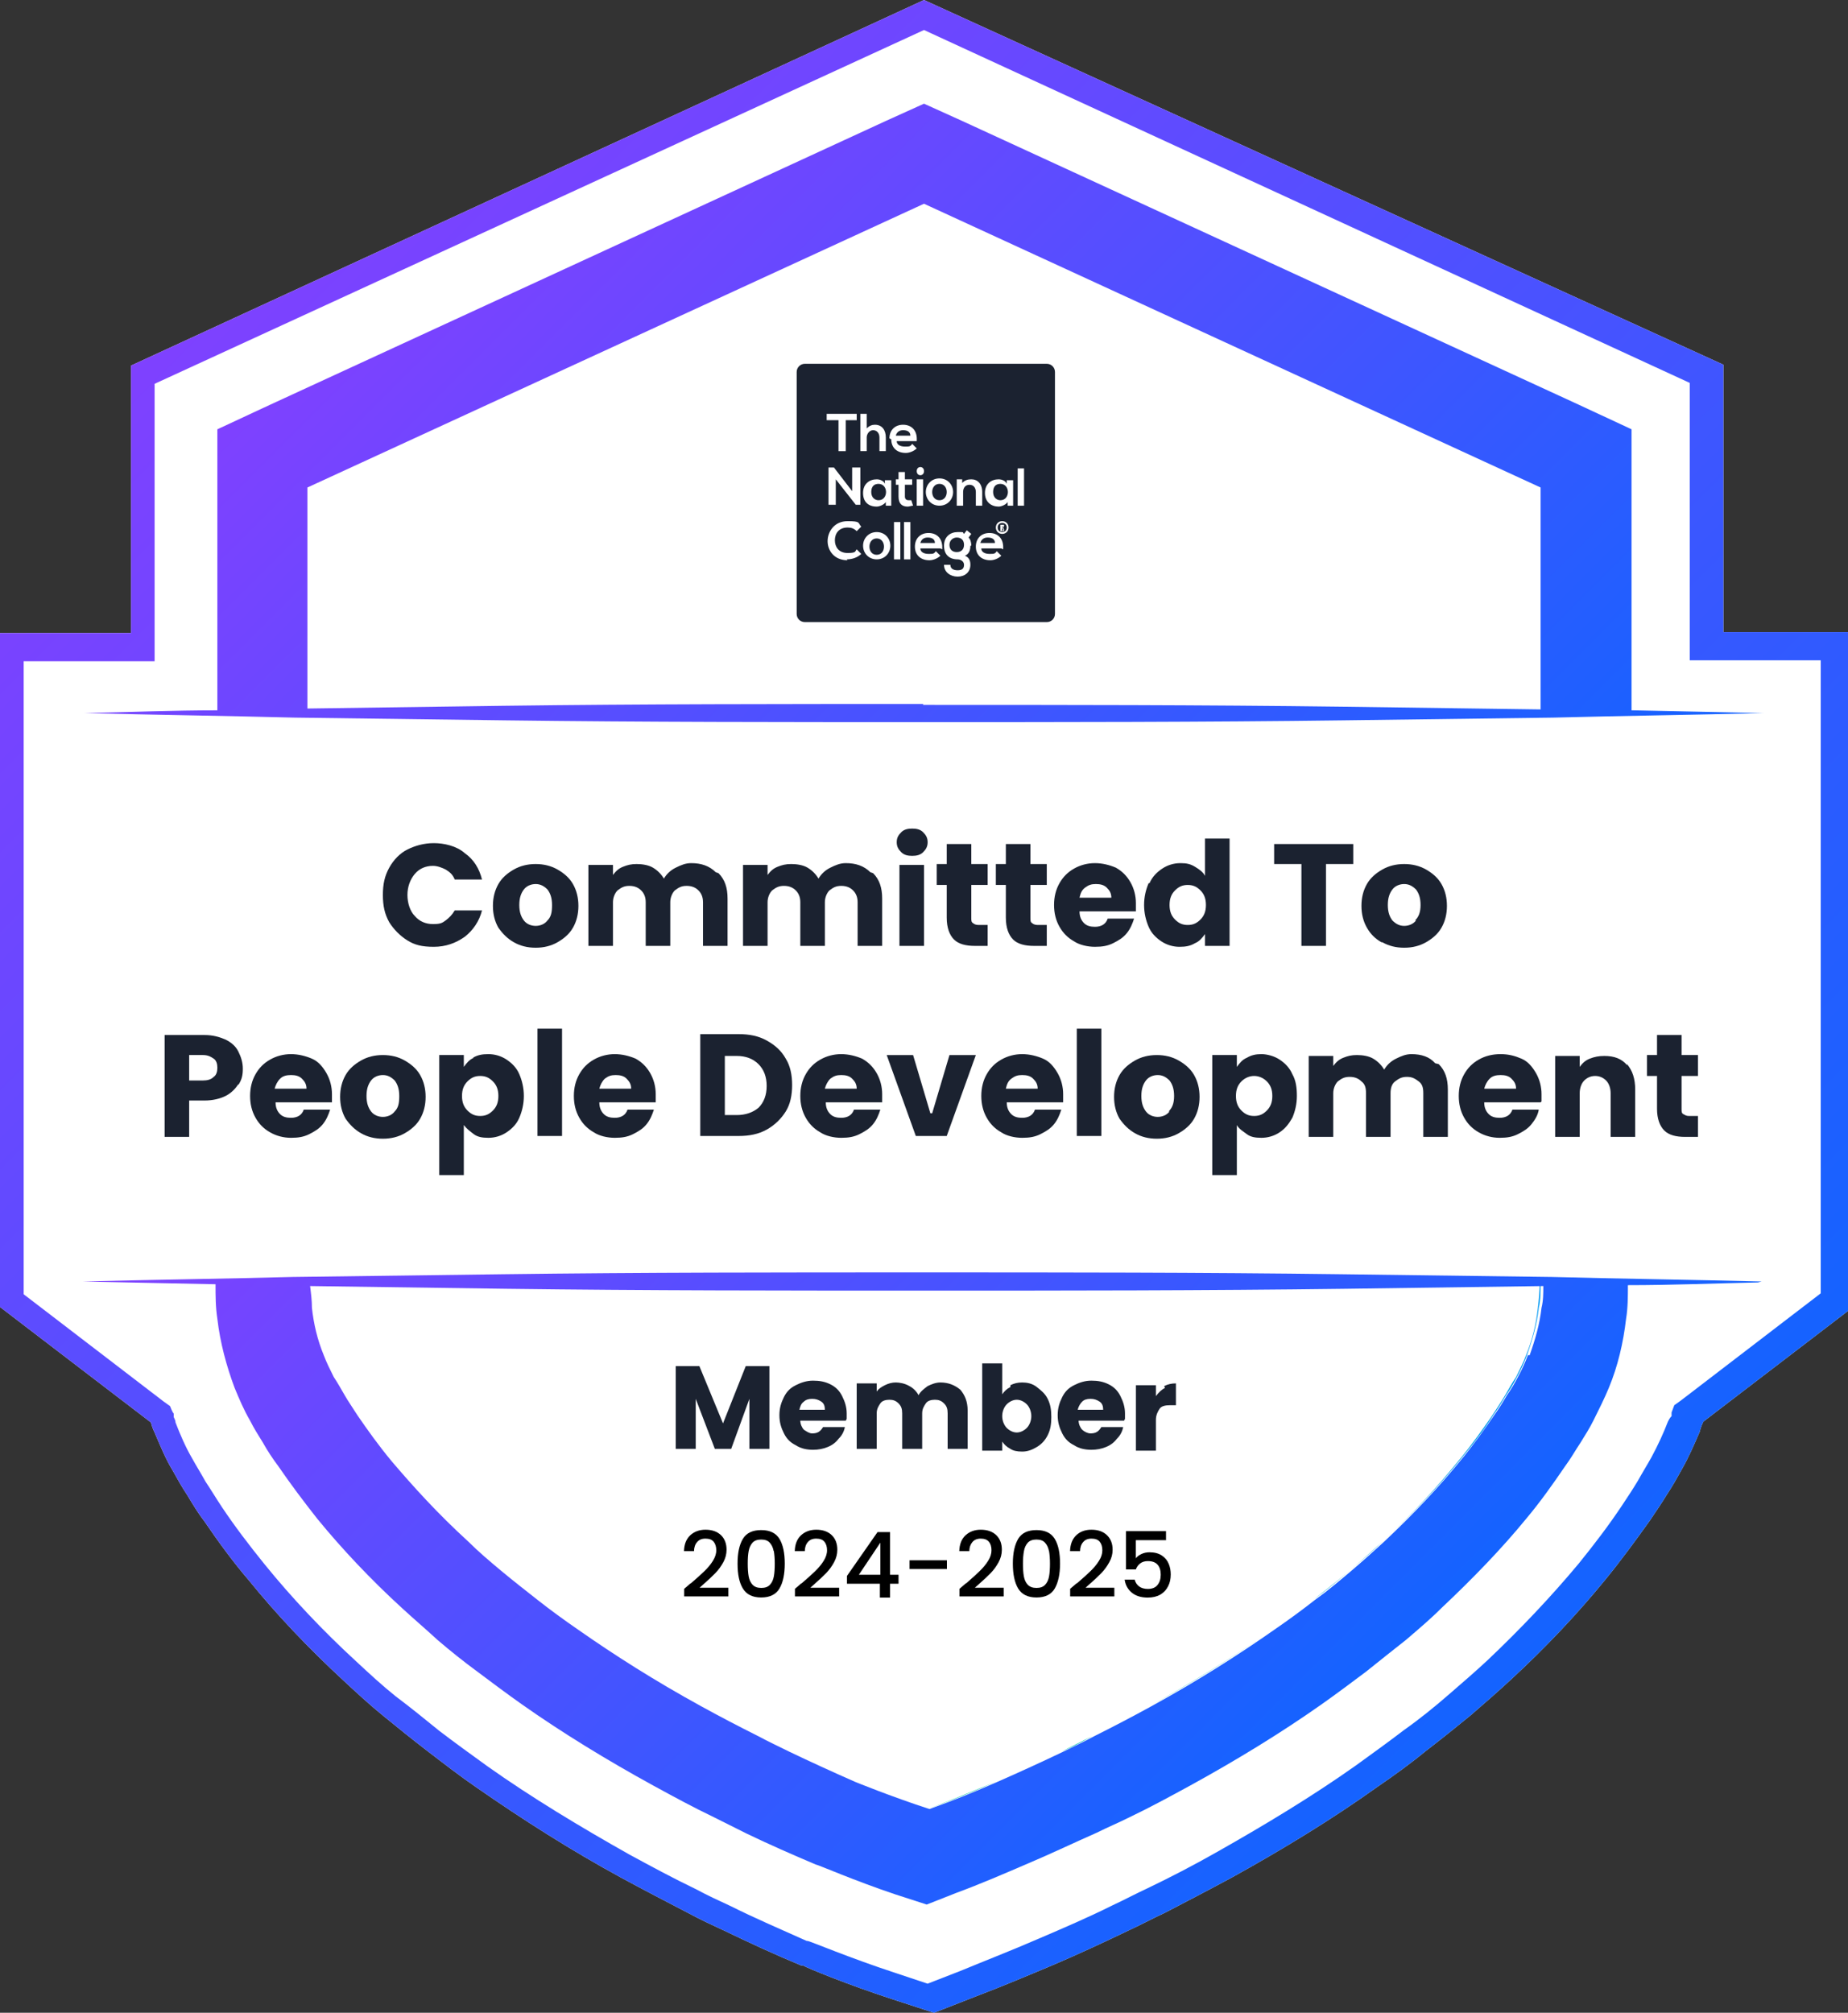 <?xml version="1.0" encoding="UTF-8"?>
<svg id="Layer_1" xmlns="http://www.w3.org/2000/svg" width="203.2" height="221.3" xmlns:xlink="http://www.w3.org/1999/xlink" viewBox="0 0 203.2 221.3">
  <rect x="0" y="0" width="203.2" height="221.3" fill="#333333" stroke="none"/>
  <defs>
    <style>
      .cls-1 {
        fill: none;
      }

      .cls-2 {
        fill: url(#linear-gradient-5);
      }

      .cls-3 {
        fill: url(#linear-gradient-4);
      }

      .cls-4 {
        fill: url(#linear-gradient-3);
      }

      .cls-5 {
        fill: url(#linear-gradient-2);
      }

      .cls-6 {
        fill: #1b2230;
      }

      .cls-7 {
        fill: url(#linear-gradient);
      }

      .cls-8 {
        fill: #fff;
      }
    </style>
    <linearGradient id="linear-gradient" x1="27.83" y1="314.76" x2="175.83" y2="462.66" gradientTransform="translate(0 -288)" gradientUnits="userSpaceOnUse">
      <stop offset="0" stop-color="#7f41ff"/>
      <stop offset="1" stop-color="#1463ff"/>
    </linearGradient>
    <linearGradient id="linear-gradient-2" x1="23.8" y1="457.9" x2="179.4" y2="457.9" gradientTransform="translate(0 -288)" gradientUnits="userSpaceOnUse">
      <stop offset="0" stop-color="#07ff52"/>
      <stop offset="1" stop-color="#0091ff"/>
    </linearGradient>
    <linearGradient id="linear-gradient-3" x1="23.8" y1="338.35" x2="179.4" y2="338.35" gradientTransform="translate(0 -288)" gradientUnits="userSpaceOnUse">
      <stop offset="0" stop-color="#07ff52"/>
      <stop offset="1" stop-color="#0091ff"/>
    </linearGradient>
    <linearGradient id="linear-gradient-4" x1="51.33" y1="204.22" x2="151.92" y2="103.62" gradientTransform="translate(0 224) scale(1 -1)" gradientUnits="userSpaceOnUse">
      <stop offset="0" stop-color="#7f41ff"/>
      <stop offset="1" stop-color="#1463ff"/>
    </linearGradient>
    <linearGradient id="linear-gradient-5" x1="55.02" y1="129.02" x2="147.92" y2="36.12" gradientTransform="translate(0 224) scale(1 -1)" gradientUnits="userSpaceOnUse">
      <stop offset="0" stop-color="#7f41ff"/>
      <stop offset="1" stop-color="#1463ff"/>
    </linearGradient>
  </defs>
  <path class="cls-8" d="M101.6,0L14.4,40.2v29.4H0v74.1l16.6,12.7c.1.4.2.7.4,1.1.6,1.4,1.2,2.9,2,4.2.5.9,1,1.8,1.6,2.7.6,1,1.2,2,1.9,2.9,1.5,2.2,3.1,4.4,4.9,6.5,3,3.7,6.5,7.4,10.4,11,1.4,1.3,2.8,2.6,4.4,3.9,1.6,1.3,3.2,2.6,4.9,3.9,1.7,1.3,3.5,2.7,5.4,4,4.9,3.4,10.2,6.8,15.9,9.9,2.4,1.3,4.9,2.6,7.4,3.9,1.3.7,2.6,1.3,3.9,1.9,2.7,1.3,5.5,2.6,8.4,3.8h.2c.5.3,4.9,2.1,9.8,3.7l4.6,1.5,4.6-1.8c2.9-1.1,5.5-2.2,8.6-3.5,2.8-1.2,5.6-2.5,8.3-3.8,1.3-.6,2.6-1.3,3.9-1.9,2.5-1.3,5-2.6,7.4-3.9,5.6-3.1,11-6.4,15.9-9.9,1.9-1.3,3.7-2.6,5.4-4,1.7-1.3,3.3-2.6,4.9-3.9,1.5-1.3,3-2.6,4.4-3.9,3.8-3.5,7.3-7.2,10.4-11,1.8-2.2,3.4-4.4,4.9-6.5.6-.9,1.3-1.9,1.9-2.9.6-.9,1.1-1.8,1.6-2.7.8-1.4,1.4-2.8,2-4.2.1-.4.2-.7.4-1.1l16.6-12.7v-74.1h-14.4v-29.4L101.6,0h0Z"/>
  <path class="cls-7" d="M101.6,3.3l84.2,38.8v30.5h14.4v69.6l-15.4,11.8-.7.5-.3.8v.4c-.2.2-.3.4-.4.6-.5,1.3-1.1,2.6-1.8,3.9-.5.9-1,1.7-1.5,2.6-.6,1-1.2,1.9-1.8,2.8-1.4,2.1-3,4.2-4.7,6.3-3,3.6-6.4,7.2-10.1,10.7-1.4,1.3-2.8,2.5-4.3,3.8s-3.1,2.6-4.8,3.8c-1.7,1.3-3.5,2.6-5.3,3.9-4.8,3.4-10.1,6.6-15.6,9.7-2.3,1.3-4.8,2.6-7.3,3.8-1.3.6-2.6,1.3-3.9,1.9-2.6,1.3-5.4,2.5-8.2,3.7-3,1.3-5.6,2.3-8.5,3.5l-3.6,1.4-3.6-1.2c-4.9-1.6-9.4-3.5-9.6-3.5h-.1c-2.9-1.3-5.7-2.5-8.3-3.8-1.3-.6-2.6-1.2-3.9-1.9-2.5-1.2-4.9-2.5-7.3-3.8-5.5-3.1-10.8-6.3-15.6-9.7-1.8-1.3-3.6-2.6-5.3-3.9-1.6-1.3-3.2-2.6-4.8-3.8-1.5-1.2-2.9-2.5-4.3-3.8-3.7-3.4-7.1-7-10.1-10.7-1.7-2.1-3.3-4.2-4.7-6.3-.6-.9-1.2-1.9-1.8-2.8-.5-.9-1-1.7-1.5-2.6-.7-1.2-1.3-2.6-1.8-3.9,0-.2-.1-.4-.2-.6v-.4c-.1,0-.4-.8-.4-.8l-.7-.5-15.4-11.8v-69.6h14.4v-30.5L101.6,3.3M101.6,0L14.4,40.2v29.4H0v74.1l16.6,12.7c.1.4.2.7.4,1.1.6,1.4,1.2,2.9,2,4.2.5.9,1,1.8,1.6,2.7.6,1,1.2,2,1.9,2.9,1.5,2.2,3.1,4.4,4.9,6.5,3,3.7,6.5,7.4,10.4,11,1.4,1.3,2.8,2.6,4.4,3.9,1.6,1.3,3.2,2.6,4.9,3.9,1.7,1.3,3.5,2.7,5.4,4,4.9,3.4,10.2,6.8,15.9,9.9,2.4,1.3,4.9,2.6,7.4,3.9,1.3.7,2.6,1.3,3.9,1.9,2.7,1.3,5.5,2.6,8.4,3.8h.2c.5.3,4.9,2.1,9.8,3.7l4.6,1.5,4.6-1.8c2.9-1.1,5.5-2.2,8.6-3.5,2.8-1.2,5.6-2.5,8.3-3.8,1.3-.6,2.6-1.3,3.9-1.9,2.5-1.3,5-2.6,7.4-3.9,5.6-3.1,11-6.4,15.9-9.9,1.9-1.3,3.7-2.6,5.4-4,1.7-1.3,3.3-2.6,4.9-3.9,1.5-1.3,3-2.6,4.4-3.9,3.8-3.5,7.3-7.2,10.4-11,1.8-2.2,3.4-4.4,4.9-6.5.6-.9,1.3-1.9,1.9-2.9.6-.9,1.1-1.8,1.6-2.7.8-1.4,1.4-2.8,2-4.2.1-.4.2-.7.4-1.1l16.6-12.7v-74.1h-14.4v-29.4L101.6,0h0Z"/>
  <g>
    <polygon class="cls-1" points="33.8 53.6 101.6 22.3 101.6 22.3 33.8 53.6 33.8 78.4 33.8 78.4 33.8 53.6"/>
    <path class="cls-1" d="M86.6,192.7c-1.2-.5-2.3-1.1-3.4-1.7-2.2-1.1-4.3-2.2-6.3-3.3-5.1-2.8-9.5-5.6-13.5-8.4-1.6-1.1-3.1-2.2-4.5-3.3s-2.8-2.2-4-3.2c-1.3-1.1-2.5-2.1-3.6-3.2-3.4-3.1-6.1-6.1-8.3-8.8-1.5-1.8-2.7-3.5-3.8-5.1-.5-.8-1-1.5-1.4-2.2s-.8-1.4-1.2-2c-.4-.8-.8-1.6-1.1-2.4-.6-1.7-1.1-3.4-1.3-5.2-.1-.9-.2-1.8-.2-2.7v-.2h0v.2c0,.9,0,1.8.2,2.7.2,1.8.6,3.5,1.3,5.2.3.8.7,1.7,1.1,2.4.3.6.7,1.3,1.2,2,.4.7.9,1.5,1.4,2.2,1.1,1.6,2.3,3.3,3.8,5.1,2.2,2.7,5,5.7,8.4,8.8,1.1,1,2.3,2.1,3.6,3.2s2.6,2.1,4,3.2c1.4,1.1,2.9,2.2,4.5,3.3,4,2.8,8.4,5.6,13.5,8.4,2,1.1,4.1,2.2,6.3,3.3,1.1.6,2.2,1.1,3.4,1.7,2.3,1.1,4.7,2.2,7.2,3.3,0,0,3.9,1.6,8.2,3h0c-4.3-1.4-8.2-3-8.2-3-2.5-1.1-4.9-2.2-7.2-3.3h-.1Z"/>
    <path class="cls-8" d="M169.4,141.1c0,.9,0,1.8-.2,2.7-.2,1.8-.7,3.5-1.3,5.2-.3.8-.7,1.7-1.1,2.4-.3.6-.7,1.3-1.2,2-.4.7-.9,1.5-1.4,2.2-1,1.6-2.3,3.3-3.8,5.1-2.2,2.7-5,5.7-8.4,8.8-1.1,1-2.3,2.1-3.6,3.2-1.3,1.1-2.6,2.2-4,3.2-1.4,1.1-2.9,2.2-4.5,3.3-4,2.8-8.4,5.6-13.5,8.4-2,1.1-4.1,2.2-6.3,3.3-1.1.5-2.2,1.1-3.4,1.7-2.3,1.1-4.7,2.2-7.2,3.3s-4.7,2-7.5,3h0c2.7-1,5-2,7.5-3,2.5-1.1,4.9-2.2,7.2-3.3,1.2-.5,2.3-1.1,3.4-1.7,2.2-1.1,4.3-2.2,6.3-3.3,5-2.8,9.5-5.6,13.5-8.4,1.6-1.1,3.1-2.2,4.5-3.3s2.8-2.2,4-3.2c1.3-1.1,2.5-2.1,3.6-3.2,3.4-3.1,6.1-6.1,8.3-8.8,1.5-1.8,2.7-3.5,3.8-5.1.5-.8,1-1.5,1.4-2.2s.8-1.4,1.2-2c.4-.8.8-1.6,1.1-2.4.7-1.7,1.1-3.4,1.3-5.2.1-.9.2-1.8.2-2.7v-.2h0v.2h.1Z"/>
    <path class="cls-5" d="M169.4,141.1c0,.9,0,1.8-.2,2.7-.2,1.8-.7,3.5-1.3,5.2-.3.8-.7,1.7-1.1,2.4-.3.6-.7,1.3-1.2,2-.4.7-.9,1.5-1.4,2.2-1,1.6-2.3,3.3-3.8,5.1-2.2,2.7-5,5.7-8.4,8.8-1.1,1-2.3,2.1-3.6,3.2-1.3,1.1-2.6,2.2-4,3.2-1.4,1.1-2.9,2.2-4.5,3.3-4,2.8-8.4,5.6-13.5,8.4-2,1.1-4.1,2.2-6.3,3.3-1.1.5-2.2,1.1-3.4,1.7-2.3,1.1-4.7,2.2-7.2,3.3s-4.7,2-7.5,3h0c2.7-1,5-2,7.5-3,2.5-1.1,4.9-2.2,7.2-3.3,1.2-.5,2.3-1.1,3.4-1.7,2.2-1.1,4.3-2.2,6.3-3.3,5-2.8,9.5-5.6,13.5-8.4,1.6-1.1,3.1-2.2,4.5-3.3s2.8-2.2,4-3.2c1.3-1.1,2.5-2.1,3.6-3.2,3.4-3.1,6.1-6.1,8.3-8.8,1.5-1.8,2.7-3.5,3.8-5.1.5-.8,1-1.5,1.4-2.2s.8-1.4,1.2-2c.4-.8.8-1.6,1.1-2.4.7-1.7,1.1-3.4,1.3-5.2.1-.9.2-1.8.2-2.7v-.2h0v.2h.1Z"/>
    <polygon class="cls-8" points="101.6 22.3 101.6 22.3 169.4 53.6 169.4 78.4 169.4 78.4 169.4 53.6 101.6 22.3"/>
    <polygon class="cls-4" points="101.6 22.3 101.6 22.3 169.4 53.6 169.4 78.4 169.4 78.4 169.4 53.6 101.6 22.3"/>
  </g>
  <path class="cls-3" d="M179.4,78.1v-30.9l-5.8-2.7L105.8,13.3l-4.2-1.9-4.2,1.9L29.7,44.5l-5.8,2.7v30.9c-4.9,0-9.7.2-14.6.3,7.7.2,15.4.3,23.1.5l23.1.3c15.4.2,30.8.2,46.1.2s30.8,0,46.1-.2l23.1-.3c7.7-.2,15.4-.3,23.1-.5-4.8-.1-9.6-.2-14.3-.3h-.2ZM101.5,77.4c-15.4,0-30.8,0-46.1.2l-21.6.3v-24.3l67.8-31.2h0l67.8,31.2v24.4l-21.8-.3c-15.4-.2-30.8-.2-46.1-.2v-.1Z"/>
  <path class="cls-2" d="M193.7,140.9c-7.7-.2-15.4-.3-23.1-.5l-23.1-.3c-15.4-.2-30.8-.2-46.1-.2s-30.8,0-46.1.2l-23.1.3c-7.7.2-15.4.3-23.1.5,4.9.1,9.7.2,14.6.3,0,1.3,0,2.5.2,3.8.3,2.6,1,5.2,1.9,7.6.5,1.2,1,2.4,1.7,3.6.4.8.9,1.6,1.4,2.4.5.9,1.1,1.8,1.7,2.6,1.3,1.9,2.8,3.9,4.3,5.8,2.7,3.3,5.9,6.7,9.3,9.8,1.3,1.2,2.6,2.3,3.9,3.5,1.4,1.2,2.9,2.4,4.4,3.5,1.6,1.2,3.2,2.4,4.9,3.6,4.4,3.1,9.3,6.1,14.4,8.9,2.2,1.2,4.4,2.4,6.7,3.5,1.2.6,2.4,1.2,3.6,1.8,2.5,1.2,5,2.3,7.6,3.4h0c.2,0,4.3,1.8,8.8,3.3l3.4,1.1,3.3-1.3c2.7-1,5-2,7.8-3.2,2.6-1.1,5.1-2.3,7.6-3.4,1.2-.6,2.4-1.1,3.6-1.7,2.3-1.1,4.5-2.3,6.7-3.5,5.1-2.8,10-5.8,14.4-8.9,1.7-1.2,3.3-2.4,4.9-3.6,1.5-1.2,3-2.4,4.4-3.5,1.4-1.2,2.7-2.3,3.9-3.5,3.4-3.2,6.6-6.5,9.3-9.8,1.6-1.9,3-3.9,4.3-5.8.6-.8,1.1-1.7,1.7-2.6.5-.8,1-1.6,1.4-2.4.6-1.2,1.2-2.4,1.7-3.6,1-2.4,1.6-5,1.9-7.6.2-1.2.2-2.5.2-3.7,4.8,0,9.6-.2,14.3-.3l.4-.1ZM168,149c-.3.8-.7,1.7-1.1,2.4-.3.6-.7,1.3-1.2,2-.4.7-.9,1.5-1.4,2.2-1.1,1.6-2.3,3.3-3.8,5.1-2.2,2.7-5,5.7-8.3,8.8-1.1,1-2.3,2.1-3.6,3.2-1.3,1.1-2.6,2.2-4,3.2-1.4,1.1-2.9,2.2-4.5,3.3-4,2.8-8.4,5.6-13.5,8.4-2,1.1-4.1,2.2-6.3,3.3-1.1.6-2.2,1.1-3.4,1.7-2.3,1.1-4.7,2.2-7.2,3.3s-4.7,2-7.5,3h0c-4.3-1.4-8.2-3-8.2-3-2.5-1.1-4.9-2.2-7.2-3.3-1.2-.6-2.3-1.1-3.4-1.7-2.2-1.1-4.3-2.2-6.3-3.3-5.1-2.8-9.5-5.6-13.5-8.4-1.6-1.1-3.1-2.2-4.5-3.3s-2.8-2.2-4-3.2-2.5-2.1-3.6-3.2c-3.4-3.1-6.1-6.1-8.4-8.8-1.5-1.8-2.7-3.5-3.8-5.1-.5-.8-1-1.5-1.4-2.2s-.8-1.4-1.2-2c-.4-.8-.8-1.6-1.1-2.4-.7-1.7-1.1-3.4-1.3-5.2,0-.8-.1-1.6-.2-2.4l21.6.3c15.4.2,30.8.2,46.1.2s30.8,0,46.1-.2l21.8-.3c0,.8,0,1.6-.2,2.4-.2,1.8-.7,3.5-1.3,5.2h-.2Z"/>
  <g>
    <path class="cls-6" d="M105.2,59.1c-.4,0-.8.3-.8.8s.3.8.8.8.8-.3.8-.8-.3-.8-.8-.8"/>
    <path class="cls-6" d="M108.6,59.1c-.4,0-.7.2-.8.6h1.6c0-.4-.3-.6-.8-.6"/>
    <path class="cls-6" d="M110.2,57.8h0v.2h.2-.1"/>
    <path class="cls-6" d="M115.1,40h-26.6c-.5,0-.9.4-.9.9v26.6c0,.5.4.9.9.9h26.6c.5,0,.9-.4.9-.9v-26.6c0-.5-.4-.9-.9-.9M105.2,52.7h.6v.4c.3-.3.6-.4,1-.4.7,0,1.2.5,1.2,1.4v1.5h-.7v-1.5c0-.4-.2-.8-.7-.8s-.7.4-.7.8v1.5h-.7s0-2.9,0-2.9ZM103.3,52.6c.9,0,1.5.7,1.5,1.5s-.6,1.5-1.5,1.5-1.5-.7-1.5-1.5.6-1.5,1.5-1.5M101.6,51.8c0,.6-.8.6-.8,0s.8-.6.8,0M101.5,55.6h-.7v-2.9h.7v2.9ZM94.6,45.5h.7v1.6c.3-.3.6-.4.9-.4.8,0,1.2.6,1.2,1.4v1.5h-.7v-1.5c0-.5-.3-.8-.7-.8s-.7.4-.7.8v1.5h-.7v-4.1h0ZM94.6,51.4v4.1h-.5l-2.2-2.8v2.8h-.8v-4.1h.6l2,2.6v-2.6h.9ZM90.9,45.5h3.3v.7h-1.2v3.4h-.8v-3.4h-1.3v-.7h0ZM93.2,61.6c-1.5,0-2.2-1.1-2.2-2.1s.7-2.2,2.2-2.2,1.1.2,1.5.6l-.5.5c-.3-.3-.6-.4-1-.4-1,0-1.4.7-1.4,1.4s.4,1.4,1.4,1.4.8-.2,1-.4l.5.5c-.4.4-1,.6-1.6.6M96.4,61.5c-.9,0-1.5-.7-1.5-1.5s.6-1.5,1.5-1.5,1.5.7,1.5,1.5-.6,1.5-1.5,1.5M98.1,55.6h-.7v-.4c-.2.3-.7.5-1,.5-.9,0-1.5-.5-1.5-1.5s.7-1.5,1.5-1.5c.4,0,.8.2.9.5v-.4h.7v2.9h0l.1-.1ZM97.8,48.2c0-.9.6-1.5,1.5-1.5s1.6.6,1.5,1.8h-2.2c0,.4.4.6.9.6s.6,0,.8-.3l.5.5c-.3.3-.8.5-1.2.5-1,0-1.6-.6-1.6-1.5M99,61.5h-.7v-4.1h.7v4.1ZM98.8,54.6v-1.3h-.3v-.6h.3v-.8h.7v.8h.8v.6h-.8v1.3c0,.3.2.4.4.4h.3l.2.6c-.2,0-.4.1-.6.1-.6,0-1-.3-1-1.1M100.1,61.5h-.7v-4.1h.7v4.1ZM103.4,60.3h-2.2c0,.4.4.6.9.6s.6,0,.8-.3l.5.5c-.3.3-.8.5-1.2.5-1,0-1.6-.6-1.6-1.5s.6-1.5,1.5-1.5,1.6.6,1.5,1.8M106.7,60c0,.4-.1.9-.6,1.1.5.2.6.6.6,1,0,.8-.6,1.3-1.4,1.3s-1.5-.5-1.5-1.3h.7c0,.4.3.6.8.6s.7-.2.7-.6-.4-.6-.7-.6c-.9,0-1.5-.5-1.5-1.5s.7-1.5,1.5-1.5.5,0,.7.2l.3-.4.5.4-.3.4c.2.2.3.5.3.9M110.1,60.3h-2.2c0,.4.4.6.9.6s.6,0,.8-.3l.5.5c-.3.3-.8.5-1.2.5-1,0-1.6-.6-1.6-1.5s.6-1.5,1.5-1.5,1.6.6,1.5,1.8M110.2,58.7c-.4,0-.7-.3-.7-.7s.3-.7.7-.7h0c.4,0,.7.3.7.7s-.3.7-.7.7M111.5,55.6h-.7v-.4c-.2.3-.7.5-1,.5-.8,0-1.5-.5-1.5-1.5s.7-1.5,1.5-1.5c.4,0,.8.2.9.5v-.4h.7v2.9h0l.1-.1ZM112.6,55.6h-.7v-4.1h.7v4.1Z"/>
    <path class="cls-6" d="M99.3,47.3c-.4,0-.7.2-.8.6h1.6c0-.4-.3-.6-.8-.6"/>
    <path class="cls-6" d="M102,59.1c-.4,0-.7.2-.8.6h1.6c0-.4-.3-.6-.8-.6"/>
    <path class="cls-6" d="M96.6,53.2c-.5,0-.8.3-.8.9s.4.9.8.9c1.1,0,1.1-1.8,0-1.8"/>
    <path class="cls-6" d="M96.4,59.2c-.5,0-.8.4-.8.9s.3.9.8.9.8-.4.8-.9-.3-.9-.8-.9"/>
    <path class="cls-6" d="M110,53.2c-.5,0-.8.3-.8.9s.4.9.8.9c1.1,0,1.1-1.8,0-1.8"/>
    <path class="cls-6" d="M103.3,55c.5,0,.8-.4.8-.9s-.3-.9-.8-.9-.8.4-.8.9.3.9.8.9"/>
    <path class="cls-6" d="M110.2,57.5h0c-.3,0-.5.2-.5.5s.2.5.5.5.5-.2.5-.5-.2-.5-.5-.5M110.3,58.3v-.2h-.1v.3h-.2v-.7h.4v.1q0,.1-.1.2h0l.1.2v.2h-.2l.1-.1Z"/>
  </g>
  <g>
    <path class="cls-6" d="M42.8,95.4c.5-.9,1.2-1.6,2-2s1.8-.7,2.9-.7,2.5.3,3.4,1.1c1,.7,1.6,1.7,1.9,2.9h-3c-.2-.5-.5-.8-1-1.1-.4-.2-.9-.4-1.4-.4-.8,0-1.5.3-2,.9s-.8,1.4-.8,2.3.3,1.8.8,2.3c.5.6,1.2.9,2,.9s1-.1,1.4-.4.7-.6,1-1.1h3c-.3,1.2-1,2.2-1.9,2.9-1,.7-2.1,1.1-3.4,1.1s-2.1-.2-2.9-.7-1.5-1.2-2-2c-.5-.9-.7-1.8-.7-3s.2-2.1.7-3h0Z"/>
    <path class="cls-6" d="M56.5,103.6c-.7-.4-1.2-.9-1.7-1.6-.4-.7-.6-1.5-.6-2.4s.2-1.7.6-2.4c.4-.7,1-1.2,1.7-1.6s1.5-.6,2.4-.6,1.7.2,2.4.6,1.3.9,1.7,1.6.6,1.5.6,2.4-.2,1.7-.6,2.4c-.4.7-1,1.2-1.7,1.6s-1.5.6-2.4.6-1.7-.2-2.4-.6h0ZM60.2,101.2c.4-.4.5-.9.5-1.7s-.2-1.3-.5-1.7c-.4-.4-.8-.6-1.3-.6s-1,.2-1.3.6-.5.9-.5,1.7.2,1.3.5,1.7c.3.4.8.6,1.3.6s1-.2,1.3-.6h0Z"/>
    <path class="cls-6" d="M79,96c.7.7,1,1.6,1,2.8v5.2h-2.7v-4.8c0-.6-.2-1-.5-1.3s-.7-.5-1.3-.5-.9.2-1.3.5c-.3.3-.5.8-.5,1.3v4.8h-2.7v-4.8c0-.6-.2-1-.5-1.3s-.7-.5-1.3-.5-.9.2-1.3.5c-.3.3-.5.8-.5,1.3v4.8h-2.7v-8.9h2.7v1.1c.3-.4.6-.7,1.1-.9s.9-.3,1.5-.3,1.3.1,1.8.4.9.7,1.2,1.2c.3-.5.7-.9,1.3-1.2s1.1-.5,1.7-.5c1.1,0,2,.3,2.7,1h0l.3.1Z"/>
    <path class="cls-6" d="M96,96c.7.7,1,1.6,1,2.8v5.2h-2.7v-4.8c0-.6-.2-1-.5-1.3s-.7-.5-1.3-.5-.9.2-1.3.5c-.3.3-.5.8-.5,1.3v4.8h-2.7v-4.8c0-.6-.2-1-.5-1.3s-.7-.5-1.3-.5-.9.2-1.3.5c-.3.3-.5.8-.5,1.3v4.8h-2.7v-8.9h2.7v1.1c.3-.4.6-.7,1.1-.9s.9-.3,1.5-.3,1.3.1,1.8.4.9.7,1.2,1.2c.3-.5.7-.9,1.3-1.2s1.1-.5,1.7-.5c1.1,0,2,.3,2.7,1h0l.3.1Z"/>
    <path class="cls-6" d="M99.1,93.7c-.3-.3-.5-.6-.5-1.1s.2-.8.5-1.1c.3-.3.7-.4,1.2-.4s.9.1,1.2.4.5.6.5,1.1-.2.8-.5,1.1c-.3.3-.7.4-1.2.4s-.9-.1-1.2-.4ZM101.6,95.1v8.9h-2.7v-8.9h2.7Z"/>
    <path class="cls-6" d="M108.6,101.7v2.3h-1.4c-1,0-1.8-.2-2.3-.7s-.8-1.3-.8-2.4v-3.6h-1.1v-2.3h1.1v-2.2h2.7v2.2h1.8v2.3h-1.8v3.6c0,.3,0,.5.2.6.1.1.3.2.6.2h1Z"/>
    <path class="cls-6" d="M115.1,101.7v2.3h-1.4c-1,0-1.8-.2-2.3-.7s-.8-1.3-.8-2.4v-3.6h-1.1v-2.3h1.1v-2.2h2.7v2.2h1.8v2.3h-1.8v3.6c0,.3,0,.5.2.6.1.1.3.2.6.2h1Z"/>
    <path class="cls-6" d="M124.9,100.2h-6.2c0,.6.2,1,.5,1.3s.7.4,1.2.4c.7,0,1.2-.3,1.4-.9h2.9c-.2.6-.4,1.1-.8,1.6s-.9.8-1.5,1.1-1.2.4-2,.4-1.7-.2-2.3-.6c-.7-.4-1.2-.9-1.6-1.6s-.6-1.5-.6-2.4.2-1.7.6-2.4.9-1.2,1.6-1.6,1.5-.6,2.3-.6,1.6.2,2.3.5c.7.4,1.2.9,1.6,1.6s.6,1.5.6,2.3v.8h0v.1ZM122.2,98.7c0-.5-.2-.8-.5-1.1-.3-.3-.7-.4-1.2-.4s-.8.1-1.2.4-.5.7-.6,1.1h3.5Z"/>
    <path class="cls-6" d="M126.4,97.1c.3-.7.8-1.2,1.4-1.6.6-.4,1.3-.6,2-.6s1.1.1,1.6.4.9.6,1.1,1v-4.1h2.7v11.8h-2.7v-1.3c-.3.4-.6.8-1.1,1-.5.3-1,.4-1.7.4s-1.4-.2-2-.6c-.6-.4-1.1-.9-1.4-1.6s-.5-1.5-.5-2.4.2-1.7.5-2.4h.1ZM132,97.9c-.4-.4-.8-.6-1.4-.6s-1,.2-1.4.6-.6.9-.6,1.6.2,1.2.6,1.6.8.6,1.4.6,1-.2,1.4-.6.6-.9.6-1.6-.2-1.2-.6-1.6h0Z"/>
    <path class="cls-6" d="M148.8,92.8v2.2h-3v9h-2.7v-9h-3v-2.2h8.7Z"/>
    <path class="cls-6" d="M151.9,103.6c-.7-.4-1.2-.9-1.6-1.6-.4-.7-.6-1.5-.6-2.4s.2-1.7.6-2.4c.4-.7,1-1.2,1.7-1.6s1.5-.6,2.4-.6,1.7.2,2.4.6,1.3.9,1.7,1.6.6,1.5.6,2.4-.2,1.7-.6,2.4c-.4.7-1,1.2-1.7,1.6s-1.5.6-2.4.6-1.7-.2-2.4-.6h-.1ZM155.6,101.2c.4-.4.6-.9.6-1.7s-.2-1.3-.5-1.7c-.4-.4-.8-.6-1.3-.6s-1,.2-1.3.6-.5.9-.5,1.7.2,1.3.5,1.7c.4.4.8.6,1.3.6s1-.2,1.3-.6h-.1Z"/>
    <path class="cls-6" d="M26.2,119.2c-.3.5-.8,1-1.4,1.3s-1.4.5-2.3.5h-1.7v4h-2.7v-11.2h4.4c.9,0,1.6.2,2.3.5.6.3,1.1.7,1.4,1.3s.5,1.2.5,1.9-.1,1.2-.5,1.8h0v-.1ZM23.5,118.4c.3-.2.4-.6.4-1s-.1-.8-.4-1-.6-.4-1.2-.4h-1.5v2.8h1.5c.5,0,.9-.1,1.2-.4Z"/>
    <path class="cls-6" d="M36.5,121.2h-6.2c0,.6.2,1,.5,1.3s.7.4,1.2.4c.7,0,1.2-.3,1.4-.9h2.9c-.2.6-.4,1.1-.8,1.6-.4.5-.9.8-1.5,1.1-.6.3-1.2.4-2,.4s-1.6-.2-2.3-.6c-.7-.4-1.2-.9-1.6-1.6s-.6-1.5-.6-2.4.2-1.7.6-2.4.9-1.2,1.6-1.6,1.5-.6,2.3-.6,1.6.2,2.3.5,1.2.9,1.6,1.6.6,1.5.6,2.3v.8h0v.1ZM33.7,119.7c0-.5-.2-.8-.5-1.1-.3-.3-.7-.4-1.2-.4s-.9.1-1.2.4c-.3.3-.5.7-.6,1.1h3.5Z"/>
    <path class="cls-6" d="M39.7,124.6c-.7-.4-1.2-.9-1.7-1.6-.4-.7-.6-1.5-.6-2.4s.2-1.7.6-2.4c.4-.7,1-1.2,1.7-1.6s1.5-.6,2.4-.6,1.7.2,2.4.6,1.3.9,1.7,1.6.6,1.5.6,2.4-.2,1.7-.6,2.4c-.4.7-1,1.2-1.7,1.6s-1.5.6-2.4.6-1.7-.2-2.4-.6h0ZM43.4,122.2c.4-.4.5-.9.5-1.7s-.2-1.3-.5-1.7c-.4-.4-.8-.6-1.3-.6s-1,.2-1.3.6-.5.9-.5,1.7.2,1.3.5,1.7c.3.4.8.6,1.3.6s1-.2,1.3-.6h0Z"/>
    <path class="cls-6" d="M52,116.3c.5-.3,1-.4,1.7-.4s1.4.2,2,.6,1.1.9,1.4,1.6c.3.7.5,1.5.5,2.4s-.2,1.7-.5,2.4c-.3.7-.8,1.2-1.4,1.6-.6.4-1.3.6-2,.6s-1.2-.1-1.6-.4-.8-.6-1.1-1v5.5h-2.7v-13.2h2.7v1.3c.3-.4.6-.8,1.1-1h-.1ZM54.2,118.9c-.4-.4-.8-.6-1.4-.6s-1,.2-1.4.6-.6.9-.6,1.6.2,1.2.6,1.6c.4.4.8.6,1.4.6s1-.2,1.4-.6.6-.9.6-1.6-.2-1.2-.6-1.6h0Z"/>
    <path class="cls-6" d="M61.8,113.1v11.8h-2.7v-11.8h2.7Z"/>
    <path class="cls-6" d="M72.1,121.2h-6.2c0,.6.2,1,.5,1.3s.7.4,1.2.4c.7,0,1.2-.3,1.4-.9h2.9c-.2.6-.4,1.1-.8,1.6s-.9.8-1.5,1.1c-.6.3-1.2.4-2,.4s-1.7-.2-2.3-.6c-.7-.4-1.2-.9-1.6-1.6s-.6-1.5-.6-2.4.2-1.7.6-2.4c.4-.7.9-1.2,1.6-1.6s1.5-.6,2.3-.6,1.6.2,2.3.5c.7.4,1.2.9,1.6,1.6s.6,1.5.6,2.3v.8h0v.1ZM69.4,119.7c0-.5-.2-.8-.5-1.1-.3-.3-.7-.4-1.2-.4s-.8.1-1.2.4c-.3.3-.5.7-.6,1.1h3.5Z"/>
    <path class="cls-6" d="M84.3,114.4c.9.5,1.6,1.1,2.1,2,.5.8.7,1.8.7,2.9s-.2,2.1-.7,2.9-1.2,1.5-2.1,2-1.9.7-3.1.7h-4.2v-11.2h4.2c1.2,0,2.2.2,3.1.7ZM83.4,121.8c.6-.6.9-1.4.9-2.4s-.3-1.8-.9-2.4-1.4-.9-2.4-.9h-1.3v6.5h1.3c1,0,1.8-.3,2.4-.8Z"/>
    <path class="cls-6" d="M97,121.2h-6.2c0,.6.2,1,.5,1.3s.7.4,1.2.4c.7,0,1.2-.3,1.4-.9h2.9c-.2.6-.4,1.1-.8,1.6s-.9.8-1.5,1.1c-.6.3-1.2.4-2,.4s-1.7-.2-2.3-.6c-.7-.4-1.2-.9-1.6-1.6s-.6-1.5-.6-2.4.2-1.7.6-2.4.9-1.2,1.6-1.6,1.5-.6,2.3-.6,1.6.2,2.3.5c.7.4,1.2.9,1.6,1.6s.6,1.5.6,2.3v.8h0v.1ZM94.2,119.7c0-.5-.2-.8-.5-1.1-.3-.3-.7-.4-1.2-.4s-.8.1-1.2.4c-.3.3-.5.7-.6,1.1h3.5Z"/>
    <path class="cls-6" d="M102.5,122.4l1.9-6.4h2.9l-3.2,8.9h-3.4l-3.2-8.9h2.9l1.9,6.4h.2Z"/>
    <path class="cls-6" d="M116.9,121.2h-6.2c0,.6.2,1,.5,1.3s.7.4,1.2.4c.7,0,1.2-.3,1.4-.9h2.9c-.2.6-.4,1.1-.8,1.6s-.9.8-1.5,1.1c-.6.3-1.2.4-2,.4s-1.7-.2-2.3-.6c-.7-.4-1.2-.9-1.6-1.6s-.6-1.5-.6-2.4.2-1.7.6-2.4.9-1.2,1.6-1.6,1.5-.6,2.3-.6,1.6.2,2.3.5,1.2.9,1.6,1.6.6,1.5.6,2.3v.8h0v.1ZM114.1,119.7c0-.5-.2-.8-.5-1.1s-.7-.4-1.2-.4-.8.1-1.2.4-.5.7-.6,1.1h3.5Z"/>
    <path class="cls-6" d="M121.1,113.1v11.8h-2.7v-11.8h2.7Z"/>
    <path class="cls-6" d="M124.8,124.6c-.7-.4-1.2-.9-1.7-1.6-.4-.7-.6-1.5-.6-2.4s.2-1.7.6-2.4c.4-.7,1-1.2,1.7-1.6s1.5-.6,2.4-.6,1.7.2,2.4.6,1.3.9,1.7,1.6.6,1.5.6,2.4-.2,1.7-.6,2.4c-.4.7-1,1.2-1.7,1.6s-1.5.6-2.4.6-1.7-.2-2.4-.6h0ZM128.5,122.2c.4-.4.6-.9.6-1.7s-.2-1.3-.5-1.7c-.4-.4-.8-.6-1.3-.6s-1,.2-1.3.6-.5.9-.5,1.7.2,1.3.5,1.7c.3.4.8.6,1.3.6s1-.2,1.3-.6h-.1Z"/>
    <path class="cls-6" d="M137.1,116.3c.5-.3,1-.4,1.6-.4s1.4.2,2,.6,1.1.9,1.4,1.6c.4.7.5,1.5.5,2.4s-.2,1.7-.5,2.4c-.4.7-.8,1.2-1.4,1.6-.6.4-1.3.6-2,.6s-1.2-.1-1.6-.4-.9-.6-1.1-1v5.5h-2.7v-13.2h2.7v1.3c.3-.4.6-.8,1.1-1h0ZM139.3,118.9c-.4-.4-.9-.6-1.4-.6s-1,.2-1.4.6-.6.9-.6,1.6.2,1.2.6,1.6c.4.4.8.6,1.4.6s1-.2,1.4-.6.6-.9.6-1.6-.2-1.2-.6-1.6h0Z"/>
    <path class="cls-6" d="M158.2,117c.7.7,1,1.6,1,2.8v5.2h-2.7v-4.8c0-.6-.1-1-.5-1.3s-.7-.5-1.3-.5-.9.2-1.3.5-.5.8-.5,1.3v4.8h-2.7v-4.8c0-.6-.1-1-.5-1.3-.3-.3-.7-.5-1.3-.5s-.9.2-1.3.5c-.3.3-.5.8-.5,1.3v4.8h-2.7v-8.9h2.7v1.1c.3-.4.6-.7,1.1-.9s.9-.3,1.5-.3,1.3.1,1.8.4.9.7,1.2,1.2c.3-.5.7-.9,1.3-1.2s1.1-.5,1.7-.5c1.1,0,2,.3,2.6,1h0l.4.1Z"/>
    <path class="cls-6" d="M169.4,121.2h-6.2c0,.6.2,1,.5,1.3s.7.4,1.2.4c.7,0,1.2-.3,1.4-.9h2.9c-.1.6-.4,1.1-.8,1.6s-.9.8-1.5,1.1c-.6.3-1.2.4-2,.4s-1.6-.2-2.3-.6-1.2-.9-1.6-1.6c-.4-.7-.6-1.5-.6-2.4s.2-1.7.6-2.4.9-1.2,1.6-1.6c.7-.4,1.5-.6,2.4-.6s1.6.2,2.3.5,1.2.9,1.6,1.6.6,1.5.6,2.3v.8h0l-.1.1ZM166.7,119.7c0-.5-.2-.8-.5-1.1s-.7-.4-1.2-.4-.9.1-1.2.4-.5.7-.6,1.1h3.5Z"/>
    <path class="cls-6" d="M178.9,117c.6.7.9,1.6.9,2.8v5.2h-2.7v-4.8c0-.6-.2-1.1-.5-1.4s-.7-.5-1.2-.5-.9.2-1.2.5-.5.8-.5,1.4v4.8h-2.7v-8.9h2.7v1.2c.3-.4.6-.7,1.1-.9s1-.3,1.6-.3c1.1,0,1.9.3,2.5,1h0v-.1Z"/>
    <path class="cls-6" d="M186.7,122.7v2.3h-1.4c-1,0-1.8-.2-2.3-.7s-.8-1.3-.8-2.4v-3.6h-1.1v-2.3h1.1v-2.2h2.7v2.2h1.8v2.3h-1.8v3.6c0,.3,0,.5.2.6s.3.2.6.2h1Z"/>
  </g>
  <g>
    <path class="cls-6" d="M84.6,150.2v9.1h-2.2v-5.5l-2,5.5h-1.8l-2.1-5.5v5.5h-2.2v-9.1h2.6l2.6,6.3,2.5-6.3h2.6Z"/>
    <path class="cls-6" d="M93,156.2h-5c0,.4.2.8.4,1,.3.2.6.4.9.4.6,0,.9-.2,1.2-.7h2.4c-.1.5-.3.9-.7,1.3-.3.4-.7.7-1.2.9s-1,.3-1.6.3-1.3-.1-1.9-.5c-.6-.3-1-.7-1.3-1.3s-.5-1.2-.5-2,.2-1.4.5-2,.7-1,1.3-1.3,1.2-.5,1.9-.5,1.3.1,1.9.4c.6.3,1,.7,1.3,1.3s.5,1.2.5,1.9,0,.4,0,.6h0l-.1.2ZM90.7,155c0-.4-.1-.7-.4-.9s-.6-.3-1-.3-.7.1-.9.3c-.3.2-.4.5-.5.9h2.8Z"/>
    <path class="cls-6" d="M105.6,152.8c.5.6.8,1.3.8,2.3v4.2h-2.2v-3.9c0-.5-.1-.8-.4-1.1s-.6-.4-1-.4-.8.1-1,.4c-.2.3-.4.6-.4,1.1v3.9h-2.2v-3.9c0-.5-.1-.8-.4-1.1s-.6-.4-1-.4-.8.1-1,.4-.4.6-.4,1.1v3.9h-2.2v-7.2h2.2v.9c.2-.3.5-.5.9-.7s.8-.3,1.2-.3,1,.1,1.5.4c.4.2.8.6,1,1,.2-.4.6-.7,1-1,.4-.2.9-.4,1.4-.4.9,0,1.6.3,2.2.8h0Z"/>
    <path class="cls-6" d="M111.1,152.3c.4-.2.8-.3,1.3-.3s1.1.1,1.6.5.9.7,1.2,1.3.4,1.2.4,2-.1,1.4-.4,2-.7,1-1.2,1.3-1,.5-1.6.5-1-.1-1.3-.3c-.4-.2-.7-.5-.9-.8v1h-2.2v-9.6h2.2v3.4c.2-.3.5-.6.9-.8h0v-.2ZM112.9,154.4c-.3-.3-.7-.5-1.1-.5s-.8.2-1.1.5-.5.8-.5,1.3.2,1,.5,1.3.7.5,1.1.5.8-.2,1.1-.5.5-.8.5-1.3-.2-1-.5-1.3h0Z"/>
    <path class="cls-6" d="M123.6,156.2h-5c0,.4.2.8.4,1,.2.2.6.4.9.4.6,0,.9-.2,1.2-.7h2.4c-.1.5-.3.9-.7,1.3-.3.4-.7.7-1.2.9s-1,.3-1.6.3-1.3-.1-1.9-.5c-.6-.3-1-.7-1.3-1.3s-.5-1.2-.5-2,.2-1.4.5-2,.7-1,1.3-1.3,1.2-.5,1.9-.5,1.3.1,1.9.4c.6.3,1,.7,1.3,1.3s.5,1.2.5,1.9,0,.4,0,.6h0l-.1.2ZM121.3,155c0-.4-.1-.7-.4-.9s-.6-.3-1-.3-.7.1-.9.3-.4.5-.5.9h2.8Z"/>
    <path class="cls-6" d="M128,152.4c.4-.2.8-.3,1.3-.3v2.4h-.6c-.6,0-1,.1-1.2.4s-.4.7-.4,1.2v3.4h-2.2v-7.2h2.2v1.2c.3-.4.6-.7,1-.9h0l-.1-.2Z"/>
  </g>
  <g>
    <path d="M75.95,174.1c.64-.55,1.15-1.01,1.52-1.37s.68-.73.92-1.12.37-.77.37-1.16-.1-.71-.29-.94-.49-.34-.9-.34-.7.12-.92.38c-.22.25-.33.58-.34,1h-1.1c.02-.76.25-1.34.69-1.75.44-.4.99-.61,1.67-.61.73,0,1.29.2,1.71.6.41.4.61.93.61,1.6,0,.48-.12.94-.36,1.38-.24.44-.53.84-.87,1.19-.34.35-.77.75-1.29,1.21l-.45.4h3.17v.95h-4.86v-.83l.72-.62Z"/>
    <path d="M81.68,169.2c.39-.65,1.06-.97,2.02-.97s1.62.33,2.01.97c.39.65.58,1.55.58,2.71s-.19,2.08-.58,2.74c-.39.66-1.06.99-2.01.99s-1.62-.33-2.02-.99-.58-1.57-.58-2.74.19-2.05.58-2.71ZM85.07,170.54c-.07-.37-.21-.68-.43-.92-.21-.24-.53-.35-.95-.35s-.74.12-.95.35c-.21.24-.35.54-.42.92-.07.37-.1.83-.1,1.37s.03,1.03.1,1.41c.07.38.21.69.43.92.22.23.53.35.96.35s.74-.12.95-.35c.22-.23.36-.54.43-.92.07-.38.1-.85.1-1.41s-.04-1-.1-1.37Z"/>
    <path d="M88.13,174.1c.64-.55,1.15-1.01,1.52-1.37s.68-.73.92-1.12.37-.77.37-1.16-.1-.71-.29-.94-.49-.34-.9-.34-.7.12-.92.38c-.22.25-.33.58-.34,1h-1.1c.02-.76.25-1.34.69-1.75.44-.4.99-.61,1.67-.61.73,0,1.29.2,1.71.6.41.4.61.93.61,1.6,0,.48-.12.94-.36,1.38-.24.44-.53.84-.87,1.19-.34.35-.77.75-1.29,1.21l-.45.4h3.17v.95h-4.86v-.83l.72-.62Z"/>
    <path d="M93.13,174.13v-.86l3.36-4.82h1.38v4.69h.93v.99h-.93v1.52h-1.12v-1.52h-3.62ZM96.8,169.61l-2.36,3.53h2.36v-3.53Z"/>
    <path d="M104.12,171.55v.96h-4.11v-.96h4.11Z"/>
    <path d="M106.22,174.1c.64-.55,1.14-1.01,1.51-1.37s.68-.73.92-1.12c.25-.39.37-.77.37-1.16s-.09-.71-.29-.94c-.19-.23-.49-.34-.89-.34s-.7.12-.92.38-.33.58-.34,1h-1.1c.02-.76.25-1.34.69-1.75.44-.4.99-.61,1.67-.61.73,0,1.29.2,1.71.6.41.4.61.93.61,1.6,0,.48-.12.94-.36,1.38-.24.44-.53.84-.87,1.19-.34.35-.77.75-1.29,1.21l-.45.4h3.17v.95h-4.86v-.83l.72-.62Z"/>
    <path d="M111.95,169.2c.39-.65,1.06-.97,2.02-.97s1.62.33,2.01.97c.39.65.58,1.55.58,2.71s-.2,2.08-.58,2.74-1.06.99-2.01.99-1.62-.33-2.02-.99c-.39-.66-.58-1.57-.58-2.74s.2-2.05.58-2.71ZM115.34,170.54c-.07-.37-.21-.68-.43-.92-.21-.24-.53-.35-.95-.35s-.74.12-.95.35c-.21.24-.36.54-.42.92-.07.37-.11.83-.11,1.37s.03,1.03.1,1.41c.07.38.21.69.43.92.22.23.53.35.96.35s.74-.12.95-.35c.22-.23.36-.54.43-.92.07-.38.1-.85.1-1.41s-.04-1-.1-1.37Z"/>
    <path d="M118.4,174.1c.64-.55,1.15-1.01,1.52-1.37s.68-.73.92-1.12c.25-.39.37-.77.37-1.16s-.1-.71-.29-.94c-.19-.23-.49-.34-.9-.34s-.7.12-.92.38c-.22.25-.33.58-.34,1h-1.1c.02-.76.25-1.34.68-1.75s.99-.61,1.67-.61c.73,0,1.29.2,1.71.6.41.4.62.93.62,1.6,0,.48-.12.94-.37,1.38-.24.44-.53.84-.87,1.19s-.76.75-1.29,1.21l-.45.4h3.17v.95h-4.86v-.83l.72-.62Z"/>
    <path d="M128.24,169.34h-3.35v1.99c.14-.19.35-.34.62-.47.28-.13.57-.19.88-.19.56,0,1.01.12,1.37.36.35.24.6.54.75.91.15.37.22.75.22,1.16,0,.49-.09.93-.29,1.31-.19.38-.47.69-.85.91-.38.22-.84.33-1.39.33-.73,0-1.31-.18-1.75-.54-.44-.36-.7-.84-.79-1.43h1.11c.07.31.24.56.49.75.25.18.57.27.95.27.47,0,.83-.14,1.06-.43.24-.29.36-.67.36-1.14s-.12-.85-.36-1.11-.59-.38-1.06-.38c-.33,0-.6.08-.83.25-.22.16-.38.38-.49.67h-1.08v-4.21h4.4v1Z"/>
  </g>
</svg>